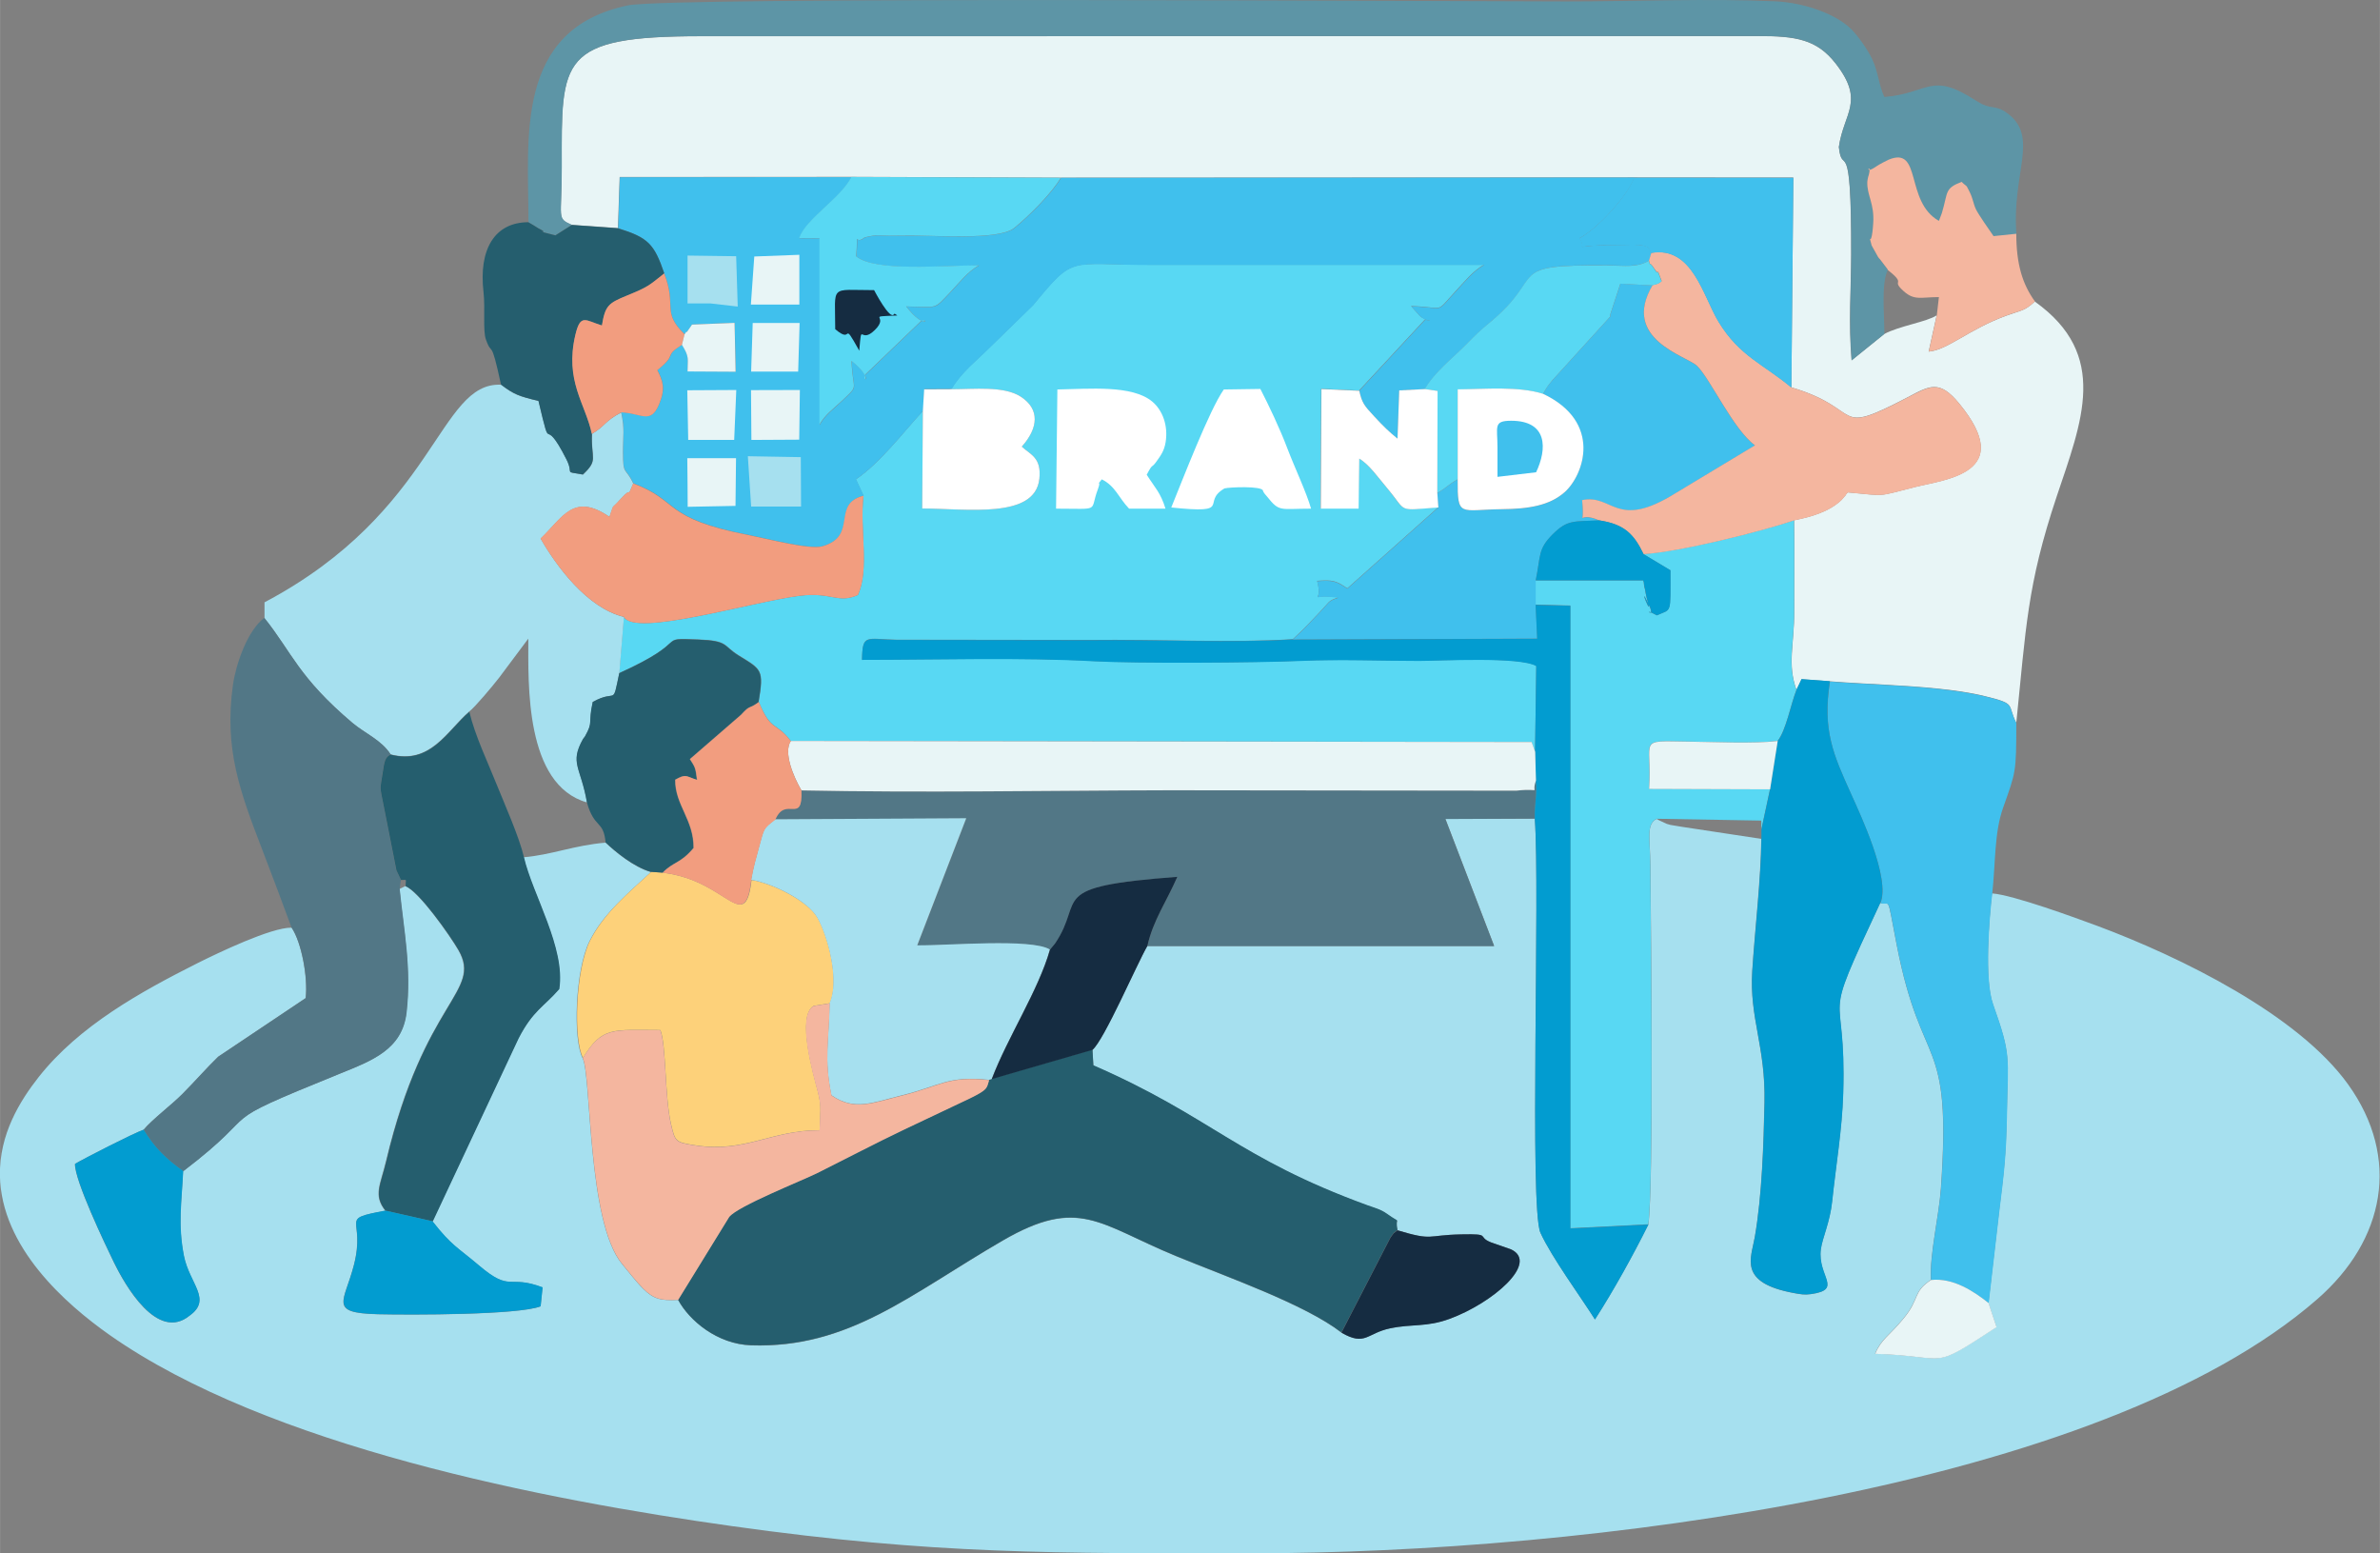 <?xml version="1.0" encoding="UTF-8"?>
<!DOCTYPE svg PUBLIC "-//W3C//DTD SVG 1.1//EN" "http://www.w3.org/Graphics/SVG/1.1/DTD/svg11.dtd">
<!-- Creator: CorelDRAW (Versión de evaluación) -->
<svg xmlns="http://www.w3.org/2000/svg" xml:space="preserve" width="11.853mm" height="7.735mm" version="1.1" style="shape-rendering:geometricPrecision; text-rendering:geometricPrecision; image-rendering:optimizeQuality; fill-rule:evenodd; clip-rule:evenodd"
viewBox="0 0 181.15 118.22"
 xmlns:xlink="http://www.w3.org/1999/xlink"
 xmlns:xodm="http://www.corel.com/coreldraw/odm/2003">
 <rect x="0" y="0" width="181.15" height="118.22" fill="#808080" stroke="none"/>
 <defs>
  <style type="text/css">
   <![CDATA[
    .fil7 {fill:#029CD0}
    .fil11 {fill:#152C41}
    .fil4 {fill:#255E6E}
    .fil3 {fill:#40C0ED}
    .fil5 {fill:#527786}
    .fil2 {fill:#58D8F3}
    .fil6 {fill:#5D95A6}
    .fil0 {fill:#A6E0EF}
    .fil1 {fill:#E8F5F6}
    .fil10 {fill:#F29D7F}
    .fil9 {fill:#F4B69F}
    .fil8 {fill:#FDD17A}
    .fil12 {fill:white}
   ]]>
  </style>
 </defs>
 <g id="Capa_x0020_1">
  <g id="_384612792">
   <path class="fil0" d="M87.33 71.99c-0.81,1.4 -3.29,7.15 -4.18,7.91l0.07 1.2c8.96,3.89 10.96,7.04 20.86,10.65 0.55,0.2 0.99,0.3 1.46,0.63 1.27,0.91 0.58,0.09 0.83,1.25 2.77,0.83 2.17,0.36 4.87,0.31 2.35,-0.05 1.12,0.17 2.25,0.61l1.52 0.53c2.17,1.02 -1.4,4.09 -4.68,5.29 -1.76,0.64 -2.84,0.36 -4.52,0.72 -1.8,0.38 -1.88,1.38 -3.71,0.33 -2.79,-2.16 -8.7,-4.22 -12.59,-5.82 -5.86,-2.42 -7.37,-4.55 -13.19,-1.18 -7.05,4.09 -11.7,8.22 -19.16,7.97 -2.56,-0.09 -4.69,-1.87 -5.55,-3.46 -1.33,0.07 -1.88,-0.07 -2.67,-0.86 -0.49,-0.48 -1.18,-1.38 -1.6,-1.88 -2.65,-3.2 -2.32,-14.22 -2.99,-15.65 -0.76,-1.39 -0.58,-6.73 0.52,-8.92 1.05,-2.1 2.92,-3.63 4.67,-5.25 -1.32,-0.38 -2.72,-1.55 -3.45,-2.24 -2.36,0.19 -4.14,0.94 -6.24,1.11 0.66,2.85 3.18,6.9 2.69,10.03 -1.16,1.36 -1.99,1.63 -3.1,3.76l-6.53 13.92c1.47,1.88 1.89,1.96 3.55,3.37 2.45,2.08 2.21,0.66 4.83,1.66l-0.15 1.44c-1.67,0.66 -9.85,0.66 -12.4,0.6 -3.79,-0.1 -2.54,-0.92 -1.81,-3.74 0.94,-3.66 -1.28,-3.45 2.39,-4.14 -0.95,-1.19 -0.37,-1.98 0.06,-3.8 2.91,-12.26 7.33,-12.84 5.5,-16.03 -0.62,-1.08 -3.02,-4.5 -4.04,-4.87l-0.44 0.22c0.32,3.17 0.91,6 0.53,9.38 -0.32,2.85 -2.63,3.68 -5.09,4.68 -10.24,4.16 -5.32,2.38 -11.91,7.42 -0.11,2.34 -0.41,4.04 0.06,6.44 0.42,2.13 2.17,3.31 0.43,4.55 -2.46,2 -4.91,-2.32 -5.76,-4.06 -0.67,-1.38 -3,-6.26 -2.96,-7.49 0.77,-0.45 4.4,-2.31 5.22,-2.6 0.65,-0.78 2.16,-1.91 2.96,-2.73 1.06,-1.07 1.82,-1.96 2.72,-2.83l6.66 -4.46c0.18,-1.59 -0.32,-4.25 -1.07,-5.36 -1.54,-0.03 -5.62,1.93 -7.16,2.7 -4.33,2.18 -9.02,4.77 -12.1,8.68 -1.42,1.81 -2.99,4.34 -2.94,7.48 0.09,5.47 5.02,9.79 8.34,12.13 12.08,8.49 33.09,12.55 47.43,14.56 15.41,2.16 24.53,2.06 39.5,2.06 25.27,0 64.55,-4.9 81.11,-19.33 5.18,-4.51 6.37,-10.76 2.36,-16.35 -3.81,-5.31 -12.74,-9.7 -19.1,-12.07 -1.65,-0.61 -6.39,-2.35 -8.01,-2.47 -0.21,1.87 -0.61,6.51 0.07,8.43 1.4,3.95 1.14,3.87 1.05,8.56 -0.05,2.94 -0.23,4.38 -0.57,7.12l-0.82 7.06 0.61 1.83c-5.19,3.39 -3.41,2.22 -9.24,2.03 0.47,-1.14 1.06,-1.34 2.18,-2.71 1.23,-1.5 0.67,-1.99 2.07,-2.91 -0.11,-1.92 0.62,-4.88 0.76,-6.96 0.84,-11.94 -1.45,-8.68 -3.37,-18.56 -0.77,-3.98 -0.45,-2.92 -1.25,-3.16 -4.73,10.11 -2.55,5.7 -2.82,14.52 -0.08,2.7 -0.55,5.44 -0.84,8.19 -0.17,1.61 -0.74,2.76 -0.86,3.64 -0.28,2.07 1.72,3.07 -0.75,3.42 -0.49,0.07 -0.82,0.01 -1.3,-0.08 -4.27,-0.79 -3.26,-2.63 -2.98,-4.25 0.56,-3.23 0.67,-7.08 0.74,-10.24 0.09,-4.31 -1.16,-6.42 -0.93,-10.04 0.21,-3.24 0.65,-6.91 0.69,-10.04l-6 -0.91c-0.08,-0.01 -0.9,-0.15 -0.91,-0.15 -0.1,-0.03 -0.19,-0.05 -0.28,-0.08l-0.52 -0.24c-0.06,-0.03 -0.18,-0.08 -0.25,-0.14 -0.82,0.42 -0.5,1.48 -0.48,3.52 0.06,5.82 0.25,24.25 -0.15,27.34 -1.15,2.31 -2.64,5.01 -4.07,7.23 -1.06,-1.68 -3.3,-4.73 -4.15,-6.6 -0.85,-1.87 -0.02,-26.04 -0.43,-31.52l-6.8 0.03 3.71 9.67 -26.39 0z"/>
   <path class="fil1" d="M43.52 17.11l3.51 0.25 0.13 -3.89 17.64 -0.01 15.93 0.06 43.64 -0.02 12.13 0.01 -0.15 15.97c5.64,1.67 3.01,3.8 8.82,0.77 1.71,-0.9 2.44,-1.39 3.97,0.48 4.32,5.28 -1.06,5.75 -3.37,6.33 -3.02,0.76 -2.08,0.68 -5.12,0.41 -0.05,0.06 -0.13,0.09 -0.16,0.2l-0.33 0.38c-0.96,0.91 -2.33,1.29 -3.6,1.54 0.04,2.31 -0,4.62 0.01,6.92 0.01,2.58 -0.55,3.97 0.17,6l0.39 -0.82 2.16 0.16c2.82,0.22 5.49,0.27 8.27,0.56 1.07,0.11 2.37,0.28 3.57,0.58 2.4,0.59 1.62,0.6 2.34,2.02 0.74,-7.17 0.81,-10.45 3.07,-17.21 1.92,-5.73 4.04,-10.79 -1.66,-14.85 -0.81,0.74 -1.01,0.65 -2.16,1.07 -2.88,1.05 -4.48,2.62 -5.92,2.74l0.61 -2.76c-0.75,0.5 -2.87,0.81 -3.99,1.42l-2.49 2.01c-0.24,-2.82 -0.04,-5.48 -0.03,-8.03 0.02,-9.69 -0.69,-5.83 -0.94,-8.21 0.37,-2.61 2.01,-3.46 -0.24,-6.35 -1.42,-1.82 -2.98,-2.11 -6,-2.09l-80.36 0.01c-10.87,-0 -10.62,1.79 -10.61,9.9 0.01,4.06 -0.42,3.92 0.76,4.46z"/>
   <path class="fil2" d="M72.42 29.62c1.75,0.01 3.98,-0.26 5.26,0.56 1.47,0.94 1.36,2.38 0.09,3.81 0.67,0.62 1.51,0.83 1.34,2.45 -0.33,3.09 -5.56,2.26 -8.92,2.26l0.05 -7.42c-1.28,1.36 -3.24,3.96 -5.1,5.2l0.58 1.25c-0.3,2.61 0.47,5.57 -0.42,7.55 -1.52,0.68 -2.01,-0.24 -4.42,0.06 -3.73,0.47 -12.58,3.17 -13.4,1.6l-0.35 4.28c5.7,-2.58 2.65,-2.69 6.04,-2.56 2.3,0.09 1.84,0.46 3.06,1.21 1.75,1.08 1.93,1.07 1.52,3.54 0.96,2.31 1.28,1.46 2.43,2.97l56.39 0.08 0.27 0.75 0.09 -6.54c-1.28,-0.72 -7.27,-0.39 -8.92,-0.39 -2.99,0 -5.93,-0.13 -8.97,0 -3.45,0.15 -12.56,0.2 -15.72,0.03 -5.65,-0.31 -11.93,-0.11 -17.71,-0.11 0.04,-2.01 0.31,-1.56 2.63,-1.52l14.6 0.02c5.54,-0.06 10.85,0.24 15.56,-0.06l0.74 -0.7c0.38,-0.37 0.46,-0.48 0.85,-0.88 1.4,-1.43 0.97,-1.27 1.87,-1.6 -2.54,-0.32 -1.08,0.63 -1.61,-1.26 1.23,-0.08 1.42,-0.02 2.3,0.57l6.92 -6.17c-3.23,0.24 -2.35,0.4 -3.86,-1.41 -0.81,-0.96 -1.4,-1.82 -2.17,-2.31l-0.05 3.81 -2.88 0 0.05 -9.1 2.88 0.13 5 -5.39c0.79,-0.02 0.15,0.22 -0.4,-0.32l-0.64 -0.72c2.69,0.09 1.77,0.61 3.38,-1.12 0.69,-0.74 1.33,-1.55 2.16,-2.02 -8.43,0 -16.86,0 -25.28,0 -6.42,0 -5.85,-0.81 -9.04,3.07l-3.17 3.09c-1.1,1.11 -2.26,1.97 -3.03,3.27z"/>
   <path class="fil3" d="M47.03 17.37c2.31,0.71 2.76,1.2 3.53,3.44 0.99,2.54 -0.24,2.88 1.55,4.63 0.05,-0.06 0.14,-0.25 0.16,-0.19 0.02,0.06 0.13,-0.15 0.14,-0.17 0.03,-0.04 0.21,-0.29 0.27,-0.39l3.24 -0.13 0.08 3.72 -3.66 -0.02c-0,-0.96 0.17,-1.07 -0.43,-2.03 -1.47,0.95 -0.24,0.63 -1.87,1.93 0.42,0.82 0.63,1.4 0.14,2.58 -0.65,1.57 -1.31,0.71 -2.89,0.63 0.28,1.36 0.12,1.71 0.13,3.01 0,1.85 0.17,1.09 0.79,2.4 3.61,1.35 2.15,2.65 8.87,3.95 1.28,0.25 4.57,1.11 5.52,0.84 2.78,-0.79 0.65,-3.22 3.14,-3.85l-0.58 -1.25c1.85,-1.24 3.82,-3.84 5.1,-5.2l0.1 -1.66 2.08 -0.01c0.77,-1.3 1.93,-2.16 3.03,-3.27l3.17 -3.09c3.2,-3.88 2.62,-3.07 9.04,-3.07 8.43,0 16.86,0 25.28,0 -0.83,0.46 -1.47,1.28 -2.16,2.02 -1.61,1.72 -0.69,1.21 -3.38,1.12l0.64 0.72c0.54,0.54 1.19,0.3 0.4,0.32l-5 5.39c0.22,0.93 0.37,1.13 1.13,1.94 0.73,0.79 1.14,1.2 1.78,1.7l0.13 -3.67 1.95 -0.1c0.81,-1.36 2.05,-2.28 3.2,-3.44 0.71,-0.71 0.99,-0.99 1.79,-1.66 4.39,-3.64 0.98,-4.38 8.87,-4.32 1.55,0.01 2.26,0.17 3.21,-0.35l0.18 -0.59c-0.17,-0.3 -0.07,-0.63 -1.39,-0.63 -0.55,0 -0.75,0.02 -1.39,0.02 -3.68,0.01 -1.99,0.53 -2.68,-0.52 1.34,-0.71 3.64,-3.18 4.16,-4.61l-43.64 0.02c-0.66,1.16 -2.45,2.94 -3.55,3.83 -1.22,0.99 -6.3,0.52 -8.64,0.58 -0.56,0.02 -1.29,-0.01 -1.75,-0.02 -0.37,-0.01 -1,0.16 -1,0.16 -0.84,0.69 -0.47,-0.87 -0.63,1.44 1.45,1.19 6.61,0.68 9.34,0.68 -0.87,0.48 -1.44,1.26 -2.16,2.02 -1.33,1.41 -0.92,1.15 -3.38,1.11 1.46,1.85 1.77,0.81 1.12,1.12l-4.24 4.07c-0.3,0.68 0.72,0.34 -1.04,-1.04 0.08,2.4 0.64,1.73 -0.75,3.05 -0.65,0.62 -1.26,1.04 -1.69,1.8l0 -14.19 -1.55 -0.01c0.52,-1.49 3.12,-3 3.98,-4.65l-17.64 0.01 -0.13 3.89z"/>
   <path class="fil4" d="M75.48 82.12l-0.2 0.07c-0.2,0.62 -0.07,0.71 -1.48,1.4l-4.96 2.35c-2.22,1.06 -4.41,2.21 -6.65,3.33 -1.13,0.57 -6.08,2.53 -6.7,3.34l-3.88 6.3c0.86,1.6 2.99,3.38 5.55,3.46 7.46,0.25 12.11,-3.88 19.16,-7.97 5.81,-3.37 7.33,-1.23 13.19,1.18 3.89,1.6 9.79,3.66 12.59,5.82l3.74 -7.25c0.4,-0.5 0.03,-0.14 0.53,-0.55 -0.25,-1.16 0.44,-0.34 -0.83,-1.25 -0.47,-0.33 -0.91,-0.43 -1.46,-0.63 -9.9,-3.61 -11.9,-6.75 -20.86,-10.65l-0.07 -1.2 -7.66 2.22z"/>
   <path class="fil2" d="M125.09 42.17l2.05 1.23c0,3.44 0.11,2.91 -1.04,3.43 -1.25,-0.71 -0.05,0.36 -0.57,-0.73 -1.05,-2.2 0.44,1.51 -0.2,-0.61 -0.04,-0.12 -0.11,-0.57 -0.13,-0.66 -0.02,-0.09 -0.06,-0.15 -0.07,-0.33 -0.01,-0.18 -0.02,-0.23 -0.07,-0.33l-8.19 0 0 1.84 2.65 0.07 0 47.39 5.94 -0.3c0.4,-3.08 0.21,-21.52 0.15,-27.34 -0.02,-2.04 -0.33,-3.1 0.48,-3.52l7.97 0.14 0 0.68 0.66 -3.07 -9.21 -0.03c0.25,-3.88 -1,-3.66 2.99,-3.6 1.92,0.03 5.01,0.17 6.8,-0.05 0.64,-0.78 1.02,-2.87 1.43,-3.87 -0.73,-2.03 -0.16,-3.42 -0.17,-6 -0.01,-2.31 0.03,-4.62 -0.01,-6.92 -2.45,0.85 -8.76,2.42 -11.47,2.57z"/>
   <path class="fil5" d="M61 60.15c0.11,2.65 -1.2,0.37 -1.99,2.22l14.54 -0.08 -3.73 9.67c2.25,0.03 8.71,-0.55 10.1,0.32l0.38 -0.46c2.34,-3.45 -0.81,-4.32 9.31,-5.08 -0.83,1.88 -1.85,3.32 -2.28,5.26l26.39 0 -3.71 -9.67 6.8 -0.03c-0.03,-1.26 0.19,-1.62 0.08,-2.89 -0.41,1.15 0.58,0.54 -1.49,0.77l-26.37 -0.03c-9.28,0.02 -18.79,0.2 -28.05,0.01z"/>
   <path class="fil0" d="M20.12 47.03c2.11,2.63 2.58,4.5 6.72,8 0.93,0.78 2.2,1.3 2.89,2.38 3.05,0.78 4.28,-1.8 5.98,-3.26 0.43,-0.32 1.81,-1.97 2.28,-2.58l2.22 -2.97c0,3.4 -0.28,11.13 4.47,12.47 -0.47,-2.73 -1.34,-2.96 -0.3,-4.83 0.04,-0.07 0.11,-0.14 0.15,-0.2 0.66,-1.17 0.22,-0.91 0.59,-2.62 1.88,-1.04 1.46,0.43 2.02,-2.19l0.35 -4.28c-2.8,-0.66 -5.18,-3.92 -6.34,-5.96 1.69,-1.61 2.5,-3.53 5.24,-1.65 0.42,-1.14 0.03,-0.43 0.86,-1.37 0.97,-1.09 0.39,0.12 0.95,-1.17 -0.62,-1.31 -0.78,-0.55 -0.79,-2.4 -0,-1.29 0.15,-1.65 -0.13,-3.01 -1.28,0.68 -1.22,1.03 -2.22,1.63 -0.08,1.94 0.51,1.97 -0.69,3.1 -1.53,-0.27 -0.65,0.04 -1.25,-1.15 -1.9,-3.76 -1.05,0.09 -2.13,-4.45 -1.49,-0.36 -1.87,-0.49 -2.85,-1.24 -4.79,-0.24 -4.91,9.63 -18.01,16.56l0 1.2z"/>
   <path class="fil6" d="M40.21 16.9c0.16,0.08 0.77,0.47 0.79,0.48 1.2,0.59 -1.11,-0.1 1.27,0.52l1.25 -0.79c-1.18,-0.54 -0.75,-0.4 -0.76,-4.46 -0.01,-8.11 -0.26,-9.9 10.61,-9.9l80.36 -0.01c3.02,-0.02 4.58,0.27 6,2.09 2.25,2.89 0.61,3.74 0.24,6.35 0.25,2.39 0.96,-1.47 0.94,8.21 -0.01,2.55 -0.2,5.21 0.03,8.03l2.49 -2.01c0,-1.51 -0.25,-3.8 0.26,-4.88l-0.57 -0.75c-0.04,-0.05 -0.11,-0.13 -0.16,-0.19l-0.49 -0.88c-0.35,-1.46 -0.05,0.72 0.12,-1.69 0.1,-1.52 -0.49,-2.12 -0.45,-3.16 0,-0.08 0.05,-0.28 0.06,-0.35 0,-0.03 0.05,-0.14 0.05,-0.16 0.28,-1.12 -0.52,0.1 0.58,-0.66 0.24,-0.17 0.94,-0.51 0.94,-0.51 2.55,-1.05 1.21,3.18 3.82,4.66l0.22 -0.58c0.49,-1.61 0.18,-1.88 1.51,-2.39 0.42,0.42 0.28,0.09 0.62,0.79 0.26,0.54 0.25,0.81 0.47,1.3 0.15,0.33 1.05,1.63 1.34,2.04l1.73 -0.18c-0.36,-4.63 1.71,-7.33 -0.61,-9.14 -0.89,-0.7 -1.13,-0.35 -2.01,-0.76l-0.44 -0.25c-3.49,-2.27 -3.56,-0.57 -6.99,-0.29 -0.44,-0.92 -0.44,-1.83 -0.93,-2.88 -0.33,-0.71 -1.06,-1.74 -1.56,-2.25 -1.18,-1.19 -3.62,-2.05 -5.81,-2.15 -5.07,-0.23 -10.8,0.01 -15.94,0.01 -8.38,0 -68.11,-0.38 -71.4,0.3 -8.65,1.8 -7.57,10.08 -7.57,16.49z"/>
   <path class="fil3" d="M143.12 68.73c0.8,0.24 0.48,-0.82 1.25,3.16 1.92,9.88 4.21,6.62 3.37,18.56 -0.15,2.08 -0.87,5.03 -0.76,6.96 1.68,-0.18 3.24,0.85 4.39,1.76l0.82 -7.06c0.34,-2.74 0.52,-4.18 0.57,-7.12 0.08,-4.69 0.35,-4.61 -1.05,-8.56 -0.68,-1.92 -0.29,-6.56 -0.07,-8.43 0.26,-2.4 0.15,-4.64 0.83,-6.54 0.96,-2.72 1,-2.63 1,-6.43 -0.73,-1.42 0.06,-1.44 -2.34,-2.02 -1.19,-0.29 -2.49,-0.46 -3.57,-0.58 -2.78,-0.29 -5.45,-0.34 -8.27,-0.56 -0.58,3.74 0.26,5.57 1.62,8.59 0.72,1.6 3,6.43 2.22,8.28z"/>
   <path class="fil5" d="M22.2 70.6c0.75,1.11 1.25,3.77 1.07,5.36l-6.66 4.46c-0.9,0.87 -1.66,1.76 -2.72,2.83 -0.81,0.81 -2.31,1.95 -2.96,2.73 0.8,1.34 1.78,2.29 3.02,3.15 6.59,-5.03 1.66,-3.26 11.91,-7.42 2.46,-1 4.77,-1.83 5.09,-4.68 0.38,-3.38 -0.21,-6.21 -0.53,-9.38l0.09 -0.69 -0.35 -0.74 -0.97 -4.91c-0.3,-1.5 -0.27,-1.2 -0.1,-2.36 0.17,-1.15 0.21,-1.3 0.63,-1.55 -0.69,-1.08 -1.96,-1.6 -2.89,-2.38 -4.14,-3.5 -4.61,-5.37 -6.72,-8 -1.3,0.99 -2.16,3.55 -2.38,5.08 -0.69,4.91 0.53,8.14 2.23,12.57 0.83,2.16 1.47,3.87 2.23,5.93z"/>
   <path class="fil7" d="M136.74 52.52c-0.41,1 -0.79,3.09 -1.43,3.87l-0.58 3.68 -0.66 3.07 0 0.69c-0.03,3.13 -0.48,6.81 -0.69,10.04 -0.24,3.61 1.02,5.72 0.93,10.04 -0.07,3.16 -0.18,7.01 -0.74,10.24 -0.28,1.62 -1.29,3.46 2.98,4.25 0.49,0.09 0.81,0.15 1.3,0.08 2.47,-0.35 0.47,-1.35 0.75,-3.42 0.12,-0.88 0.69,-2.03 0.86,-3.64 0.29,-2.75 0.76,-5.49 0.84,-8.19 0.27,-8.82 -1.91,-4.41 2.82,-14.52 0.78,-1.85 -1.5,-6.68 -2.22,-8.28 -1.36,-3.02 -2.2,-4.85 -1.62,-8.59l-2.16 -0.16 -0.39 0.82z"/>
   <path class="fil3" d="M117.44 29.98c4.52,2.15 3.11,6.16 1.66,7.47 -1.17,1.05 -2.8,1.29 -4.77,1.31 -3.22,0.03 -3.41,0.66 -3.39,-2.27 -0.8,0.46 -0.75,0.58 -1.55,1.04l0.08 1.1 -6.92 6.17c-0.88,-0.59 -1.07,-0.65 -2.3,-0.57 0.53,1.89 -0.94,0.94 1.61,1.26 -0.9,0.33 -0.47,0.17 -1.87,1.6 -0.39,0.4 -0.48,0.51 -0.85,0.88l-0.74 0.7 18.61 -0.07 -0.12 -2.58 0 -1.84c0.39,-1.89 0.15,-2.37 1.29,-3.51 1.13,-1.13 1.57,-0.97 3.54,-1.06 -1.87,-0.81 -1.04,0.85 -1.3,-1.54 2.38,-0.48 2.56,2.31 7.1,-0.52l6.06 -3.65c-1.65,-1.19 -3.39,-5.04 -4.4,-6.04 -0.79,-0.77 -5.84,-2.02 -3.4,-6.14l-2.44 -0.13 -0.77 2.35c-0,0.03 0,0.12 -0,0.15l-4.38 4.82c-0.48,0.58 -0.38,0.44 -0.74,1.07z"/>
   <path class="fil8" d="M44.36 80.53c1.48,-2.44 2.26,-2.14 5.9,-2.14 0.45,1.05 0.33,5.1 0.81,7.14 0.32,1.38 0.35,1.39 1.84,1.63 3.8,0.59 5.75,-1.15 9.48,-1.15 0.02,-1.37 0.17,-1.72 -0.14,-2.93 -0.32,-1.23 -1.64,-5.76 -0.32,-6.53l1.23 -0.2c0.75,-1.67 -0.09,-4.98 -0.92,-6.48 -0.71,-1.28 -3.41,-2.64 -5.04,-2.9 -0.3,2.73 -1.07,1.92 -2.66,0.95 -1.19,-0.73 -2.38,-1.29 -4.09,-1.51l-0.88 -0.06c-1.76,1.62 -3.62,3.16 -4.67,5.25 -1.1,2.2 -1.28,7.53 -0.52,8.92z"/>
   <path class="fil0" d="M57.18 66.96c1.64,0.26 4.34,1.62 5.04,2.9 0.83,1.5 1.68,4.81 0.92,6.48 -0.04,2.83 -0.45,4.2 0.14,7.01 1.76,1.22 3.11,0.56 5.43,-0.01 2.8,-0.69 3.43,-1.5 6.57,-1.16l0.2 -0.07c1.21,-3.18 3.55,-6.74 4.43,-9.85 -1.39,-0.87 -7.85,-0.29 -10.1,-0.32l3.73 -9.67 -14.54 0.08c-0.94,0.73 -0.83,0.65 -1.23,2.09 -0.22,0.8 -0.44,1.57 -0.6,2.5z"/>
   <path class="fil4" d="M29.73 57.41c-0.42,0.25 -0.46,0.4 -0.63,1.55 -0.18,1.16 -0.2,0.86 0.1,2.36l0.97 4.91 0.35 0.74c0.51,0 0.35,-0.11 0.35,0.47 1.01,0.37 3.42,3.79 4.04,4.87 1.83,3.19 -2.59,3.77 -5.5,16.03 -0.43,1.83 -1.01,2.62 -0.06,3.8l3.59 0.81 6.53 -13.92c1.1,-2.14 1.93,-2.41 3.1,-3.76 0.49,-3.13 -2.03,-7.18 -2.69,-10.03 -0.36,-1.54 -1.48,-4.05 -2.08,-5.54 -0.67,-1.68 -1.65,-3.72 -2.08,-5.53 -1.69,1.46 -2.93,4.04 -5.98,3.26z"/>
   <path class="fil7" d="M98.4 48.66c-4.71,0.29 -10.02,-0 -15.56,0.06l-14.6 -0.02c-2.32,-0.04 -2.6,-0.49 -2.63,1.52 5.79,0 12.06,-0.2 17.71,0.11 3.15,0.17 12.26,0.12 15.72,-0.03 3.04,-0.13 5.98,-0 8.97,-0 1.65,0 7.64,-0.34 8.92,0.39l-0.09 6.54 0.06 2.18c0.1,1.28 -0.11,1.63 -0.08,2.89 0.41,5.48 -0.42,29.65 0.43,31.52 0.85,1.87 3.1,4.92 4.15,6.6 1.43,-2.22 2.92,-4.92 4.07,-7.23l-5.94 0.3 -0 -47.39 -2.65 -0.07 0.12 2.58 -18.61 0.07z"/>
   <path class="fil9" d="M125.78 21.71c-2.43,4.12 2.62,5.37 3.4,6.14 1.01,1 2.76,4.85 4.4,6.04l-6.06 3.65c-4.54,2.83 -4.73,0.03 -7.1,0.52 0.26,2.38 -0.57,0.73 1.3,1.54 1.96,0.3 2.66,1.09 3.38,2.57 2.71,-0.15 9.02,-1.73 11.47,-2.57 1.27,-0.25 2.65,-0.64 3.6,-1.54l0.33 -0.38c0.03,-0.11 0.1,-0.13 0.16,-0.2 3.04,0.27 2.1,0.35 5.12,-0.41 2.32,-0.58 7.69,-1.05 3.37,-6.33 -1.53,-1.87 -2.25,-1.37 -3.97,-0.48 -5.81,3.03 -3.18,0.9 -8.82,-0.77 -2.11,-1.77 -3.94,-2.37 -5.54,-4.99 -1.2,-1.97 -1.98,-5.79 -5.13,-5.26l-0.18 0.59c0.14,0.56 -0.06,-0.1 0.4,0.6 0.52,0.8 0.03,-0.48 0.57,0.96 -0.33,0.25 -0.22,0.16 -0.7,0.31z"/>
   <path class="fil9" d="M44.36 80.53c0.67,1.43 0.34,12.45 2.99,15.65 0.41,0.5 1.11,1.39 1.6,1.88 0.79,0.79 1.34,0.93 2.67,0.86l3.88 -6.3c0.62,-0.82 5.57,-2.78 6.7,-3.34 2.24,-1.12 4.43,-2.27 6.65,-3.33l4.96 -2.35c1.41,-0.69 1.28,-0.77 1.48,-1.4 -3.14,-0.35 -3.77,0.47 -6.57,1.16 -2.31,0.57 -3.67,1.22 -5.43,0.01 -0.59,-2.82 -0.18,-4.19 -0.14,-7.01l-1.23 0.2c-1.33,0.78 -0.01,5.3 0.32,6.53 0.31,1.21 0.16,1.56 0.14,2.93 -3.73,0 -5.67,1.75 -9.48,1.15 -1.49,-0.23 -1.52,-0.25 -1.84,-1.63 -0.47,-2.05 -0.36,-6.09 -0.81,-7.14 -3.63,0 -4.42,-0.29 -5.9,2.14z"/>
   <path class="fil1" d="M61 60.15c9.26,0.19 18.77,0.01 28.05,-0.01l26.37 0.03c2.07,-0.23 1.07,0.38 1.49,-0.77l-0.06 -2.18 -0.27 -0.75 -56.39 -0.08c-0.58,0.87 0.21,2.74 0.81,3.76z"/>
   <path class="fil10" d="M47.48 46.94c0.81,1.57 9.66,-1.13 13.4,-1.6 2.41,-0.3 2.9,0.62 4.42,-0.06 0.9,-1.98 0.13,-4.95 0.42,-7.55 -2.49,0.62 -0.36,3.06 -3.14,3.85 -0.95,0.27 -4.24,-0.59 -5.52,-0.84 -6.72,-1.3 -5.26,-2.6 -8.87,-3.95 -0.55,1.3 0.03,0.09 -0.95,1.17 -0.84,0.94 -0.45,0.23 -0.86,1.37 -2.75,-1.88 -3.55,0.04 -5.24,1.65 1.16,2.05 3.55,5.3 6.34,5.96z"/>
   <path class="fil2" d="M80.73 13.53l-15.93 -0.06c-0.86,1.66 -3.47,3.16 -3.98,4.65l1.55 0.01 0 14.19c0.42,-0.76 1.03,-1.18 1.69,-1.8 1.39,-1.32 0.84,-0.65 0.75,-3.05 1.75,1.38 0.74,1.72 1.04,1.04l4.24 -4.07c0.65,-0.31 0.33,0.73 -1.12,-1.12 2.46,0.04 2.05,0.29 3.38,-1.11 0.72,-0.76 1.29,-1.53 2.16,-2.02 -2.73,0 -7.89,0.51 -9.34,-0.68 0.16,-2.31 -0.21,-0.75 0.63,-1.44 0,0 0.63,-0.17 1,-0.16 0.45,0.02 1.19,0.04 1.75,0.02 2.34,-0.06 7.42,0.41 8.64,-0.58 1.1,-0.89 2.89,-2.67 3.55,-3.83z"/>
   <path class="fil4" d="M47.13 51.23c-0.55,2.62 -0.14,1.15 -2.02,2.19 -0.38,1.71 0.07,1.45 -0.59,2.62 -0.04,0.07 -0.11,0.14 -0.15,0.2 -1.04,1.86 -0.17,2.1 0.3,4.83 0.57,2.02 1.26,1.32 1.42,3.04 0.73,0.69 2.13,1.86 3.45,2.24l0.88 0.06c0.8,-0.84 1.34,-0.67 2.35,-1.88 0.02,-2.17 -1.41,-3.26 -1.4,-5.19 0.85,-0.49 0.81,-0.26 1.66,0.01 -0.11,-0.97 -0.15,-0.96 -0.54,-1.58l3.89 -3.37c0.77,-0.84 0.5,-0.35 1.35,-0.97 0.41,-2.47 0.24,-2.45 -1.52,-3.54 -1.21,-0.75 -0.75,-1.12 -3.06,-1.21 -3.39,-0.13 -0.34,-0.01 -6.04,2.56z"/>
   <path class="fil4" d="M38.13 29.27c0.99,0.75 1.37,0.88 2.85,1.24 1.08,4.54 0.22,0.69 2.13,4.45 0.6,1.19 -0.28,0.88 1.25,1.15 1.2,-1.13 0.61,-1.15 0.69,-3.1 -0.49,-2.28 -2.08,-4 -1.25,-7.53 0.39,-1.65 0.78,-1.09 2.02,-0.71 0.25,-1.52 0.5,-1.7 1.89,-2.27 1.66,-0.68 1.69,-0.78 2.85,-1.69 -0.77,-2.25 -1.22,-2.73 -3.53,-3.44l-3.51 -0.25 -1.25 0.79c-2.38,-0.63 -0.07,0.07 -1.27,-0.52 -0.01,-0.01 -0.63,-0.4 -0.79,-0.48 -2.56,0.01 -3.79,2.05 -3.41,5.33 0.14,1.22 -0.06,2.92 0.18,3.59 0.49,1.4 0.35,-0.29 1.15,3.44z"/>
   <path class="fil3" d="M125.68 19.25c3.15,-0.53 3.93,3.29 5.13,5.26 1.6,2.62 3.43,3.22 5.54,4.99l0.15 -15.97 -12.13 -0.01c-0.52,1.43 -2.81,3.9 -4.16,4.61 0.69,1.05 -1,0.53 2.68,0.52 0.64,-0 0.84,-0.02 1.39,-0.02 1.32,-0 1.22,0.33 1.39,0.63z"/>
   <path class="fil9" d="M143.68 20.54c1.53,1.2 0.17,0.69 1.23,1.63 0.81,0.72 1.3,0.44 2.67,0.44l-0.16 1.38 -0.61 2.76c1.44,-0.11 3.04,-1.69 5.92,-2.74 1.14,-0.42 1.35,-0.32 2.16,-1.07 -0.97,-1.33 -1.42,-2.89 -1.42,-5.15l-1.73 0.18c-0.29,-0.41 -1.19,-1.71 -1.34,-2.04 -0.22,-0.48 -0.21,-0.76 -0.47,-1.3 -0.34,-0.7 -0.2,-0.36 -0.62,-0.79 -1.33,0.51 -1.02,0.78 -1.51,2.39l-0.22 0.58c-2.61,-1.47 -1.27,-5.71 -3.82,-4.66 -0.01,0 -0.7,0.34 -0.94,0.51 -1.1,0.76 -0.3,-0.45 -0.58,0.66 -0,0.02 -0.05,0.13 -0.05,0.16 -0.01,0.06 -0.06,0.27 -0.06,0.35 -0.04,1.05 0.55,1.64 0.45,3.16 -0.16,2.41 -0.47,0.23 -0.12,1.69l0.49 0.88c0.04,0.06 0.11,0.14 0.16,0.19l0.57 0.75z"/>
   <path class="fil11" d="M79.92 72.27c-0.88,3.11 -3.22,6.66 -4.43,9.85l7.66 -2.22c0.9,-0.76 3.37,-6.51 4.18,-7.91 0.43,-1.94 1.46,-3.38 2.28,-5.26 -10.12,0.76 -6.97,1.64 -9.31,5.08l-0.38 0.46z"/>
   <path class="fil2" d="M108.44 29.61l0.97 0.14 -0.02 7.77c0.8,-0.46 0.75,-0.58 1.55,-1.04l-0 -6.84c2.13,-0.02 4.65,-0.26 6.5,0.34 0.37,-0.63 0.27,-0.49 0.74,-1.07l4.38 -4.82c0,-0.03 -0,-0.12 0,-0.15l0.77 -2.35 2.44 0.13c0.48,-0.15 0.37,-0.06 0.7,-0.31 -0.54,-1.43 -0.06,-0.15 -0.57,-0.96 -0.46,-0.71 -0.25,-0.05 -0.4,-0.6 -0.95,0.52 -1.66,0.37 -3.21,0.35 -7.89,-0.06 -4.48,0.68 -8.87,4.32 -0.8,0.66 -1.08,0.94 -1.79,1.66 -1.15,1.16 -2.39,2.08 -3.2,3.44z"/>
   <path class="fil10" d="M50.43 66.41c1.71,0.22 2.9,0.78 4.09,1.51 1.58,0.97 2.35,1.78 2.66,-0.95 0.16,-0.93 0.38,-1.7 0.6,-2.5 0.4,-1.44 0.29,-1.36 1.23,-2.09 0.79,-1.86 2.1,0.42 1.99,-2.22 -0.6,-1.02 -1.39,-2.89 -0.81,-3.76 -1.15,-1.51 -1.48,-0.65 -2.43,-2.97 -0.84,0.62 -0.58,0.13 -1.35,0.97l-3.89 3.37c0.39,0.62 0.42,0.62 0.54,1.58 -0.85,-0.26 -0.81,-0.49 -1.66,-0.01 -0.02,1.93 1.41,3.02 1.4,5.19 -1.01,1.21 -1.55,1.04 -2.35,1.88z"/>
   <path class="fil7" d="M13.95 89.12c-1.24,-0.86 -2.22,-1.81 -3.02,-3.15 -0.81,0.29 -4.45,2.15 -5.22,2.6 -0.04,1.23 2.29,6.12 2.96,7.49 0.85,1.74 3.31,6.06 5.76,4.06 1.74,-1.24 -0.01,-2.42 -0.43,-4.55 -0.47,-2.4 -0.17,-4.1 -0.06,-6.44z"/>
   <path class="fil12" d="M110.95 36.48c-0.02,2.94 0.16,2.31 3.39,2.27 1.97,-0.02 3.6,-0.26 4.77,-1.31 1.45,-1.31 2.87,-5.32 -1.66,-7.47 -1.85,-0.59 -4.37,-0.36 -6.5,-0.34l0 6.84z"/>
   <path class="fil7" d="M32.92 92.94l-3.59 -0.81c-3.68,0.69 -1.45,0.48 -2.39,4.14 -0.72,2.82 -1.97,3.64 1.81,3.74 2.55,0.06 10.73,0.06 12.4,-0.6l0.15 -1.44c-2.62,-1 -2.38,0.42 -4.83,-1.66 -1.66,-1.41 -2.08,-1.49 -3.55,-3.37z"/>
   <path class="fil12" d="M70.24 31.28l-0.05 7.42c3.36,0 8.59,0.83 8.92,-2.26 0.17,-1.62 -0.67,-1.83 -1.34,-2.45 1.28,-1.43 1.38,-2.87 -0.09,-3.81 -1.28,-0.82 -3.51,-0.56 -5.26,-0.56l-2.08 0.01 -0.1 1.66z"/>
   <path class="fil11" d="M102.1 101.42c1.83,1.05 1.91,0.05 3.71,-0.33 1.68,-0.35 2.76,-0.07 4.52,-0.72 3.28,-1.2 6.84,-4.27 4.68,-5.29l-1.52 -0.53c-1.13,-0.45 0.1,-0.66 -2.25,-0.61 -2.7,0.05 -2.1,0.52 -4.87,-0.31 -0.5,0.41 -0.13,0.04 -0.53,0.55l-3.74 7.25z"/>
   <path class="fil12" d="M109.48 38.62l-0.08 -1.1 0.02 -7.77 -0.97 -0.14 -1.95 0.1 -0.13 3.67c-0.63,-0.51 -1.05,-0.91 -1.78,-1.7 -0.76,-0.82 -0.92,-1.01 -1.13,-1.94l-2.88 -0.13 -0.05 9.1 2.88 0 0.05 -3.81c0.78,0.49 1.36,1.35 2.17,2.31 1.51,1.8 0.64,1.64 3.86,1.41z"/>
   <path class="fil12" d="M80.38 38.71c3.46,0 2.53,0.26 3.17,-1.44 0.33,-0.88 -0.17,-0.18 0.31,-0.79 1.05,0.52 1.29,1.42 2.08,2.23l2.77 0c-0.38,-1.23 -0.78,-1.56 -1.43,-2.58 0.51,-0.97 0.31,-0.4 0.75,-1.02 0.32,-0.45 0.58,-0.79 0.69,-1.46 0.2,-1.25 -0.22,-2.42 -1.02,-3.09 -1.54,-1.28 -4.78,-0.96 -7.22,-0.92l-0.1 9.07z"/>
   <path class="fil10" d="M45.06 33.01c1.01,-0.59 0.94,-0.94 2.22,-1.63 1.58,0.08 2.24,0.94 2.89,-0.63 0.49,-1.18 0.28,-1.76 -0.14,-2.58 1.62,-1.3 0.39,-0.98 1.87,-1.93l0.2 -0.8c-1.78,-1.75 -0.56,-2.09 -1.55,-4.63 -1.16,0.92 -1.18,1.01 -2.85,1.69 -1.39,0.57 -1.64,0.75 -1.89,2.27 -1.24,-0.37 -1.63,-0.94 -2.02,0.71 -0.83,3.52 0.77,5.24 1.25,7.53z"/>
   <path class="fil12" d="M89.14 38.62c4.81,0.5 2.22,-0.38 4.06,-1.45 0.38,-0.1 2.85,-0.2 2.93,0.17 0.03,0.16 0.25,0.37 0.31,0.45 0.96,1.2 0.95,0.92 3.35,0.92 -0.35,-1.24 -1.23,-3.08 -1.81,-4.6 -0.57,-1.51 -1.42,-3.29 -2.05,-4.51l-2.78 0.04c-1.08,1.51 -3.15,6.9 -4,8.98z"/>
   <path class="fil7" d="M116.88 44.17l8.19 0c0.05,0.1 0.06,0.15 0.07,0.33 0.02,0.18 0.05,0.24 0.07,0.33 0.02,0.09 0.09,0.54 0.13,0.66 0.64,2.12 -0.85,-1.6 0.2,0.61 0.52,1.09 -0.68,0.02 0.57,0.73 1.15,-0.52 1.04,0 1.04,-3.43l-2.05 -1.23c-0.72,-1.49 -1.42,-2.28 -3.38,-2.57 -1.97,0.1 -2.41,-0.06 -3.54,1.06 -1.14,1.14 -0.9,1.62 -1.29,3.51z"/>
   <path class="fil1" d="M151.37 99.17c-1.15,-0.91 -2.7,-1.94 -4.39,-1.76 -1.4,0.92 -0.84,1.42 -2.07,2.91 -1.12,1.37 -1.71,1.58 -2.18,2.71 5.83,0.19 4.05,1.36 9.24,-2.03l-0.61 -1.83z"/>
   <path class="fil1" d="M134.73 60.07l0.58 -3.68c-1.79,0.22 -4.88,0.07 -6.8,0.05 -3.99,-0.06 -2.73,-0.28 -2.99,3.6l9.21 0.03z"/>
   <polygon class="fil0" points="57.17,38.55 60.97,38.55 60.95,34.79 56.92,34.72 "/>
   <polygon class="fil1" points="57.19,33.48 60.83,33.46 60.88,29.68 57.16,29.69 "/>
   <polygon class="fil0" points="52.33,19.45 52.33,23.09 54.06,23.09 56.15,23.33 56.03,19.5 "/>
   <polygon class="fil1" points="52.38,33.48 55.88,33.48 56.04,29.68 52.31,29.7 "/>
   <path class="fil1" d="M52.1 25.44l-0.2 0.8c0.6,0.95 0.43,1.07 0.43,2.03l3.66 0.02 -0.08 -3.72 -3.24 0.13c-0.06,0.1 -0.24,0.35 -0.27,0.39 -0.02,0.02 -0.13,0.22 -0.14,0.17 -0.02,-0.06 -0.11,0.12 -0.16,0.19z"/>
   <polygon class="fil1" points="52.33,36.82 52.34,38.57 55.98,38.5 56.02,34.87 52.31,34.87 "/>
   <polygon class="fil1" points="57.15,23.18 60.84,23.18 60.84,19.39 57.41,19.52 "/>
   <polygon class="fil1" points="57.17,28.28 60.75,28.28 60.86,24.58 57.29,24.58 "/>
   <path class="fil3" d="M113.98 34.05l0 2.24 2.94 -0.35c0.84,-1.77 0.9,-3.92 -1.9,-3.92 -1.38,0 -1.04,0.46 -1.04,2.02z"/>
   <path class="fil11" d="M63.57 25.05c1.43,1.23 0.45,-0.86 1.83,1.64 0.2,-2.35 0.03,-0.43 1.19,-1.58 1.16,-1.14 -0.81,-0.99 1.71,-1.1 -0.08,-0.05 -0.22,-0.18 -0.25,-0.11 -0.29,0.55 -1.52,-1.82 -1.52,-1.82 -3.43,0 -2.96,-0.47 -2.96,2.96z"/>
  </g>
 </g>
</svg>
